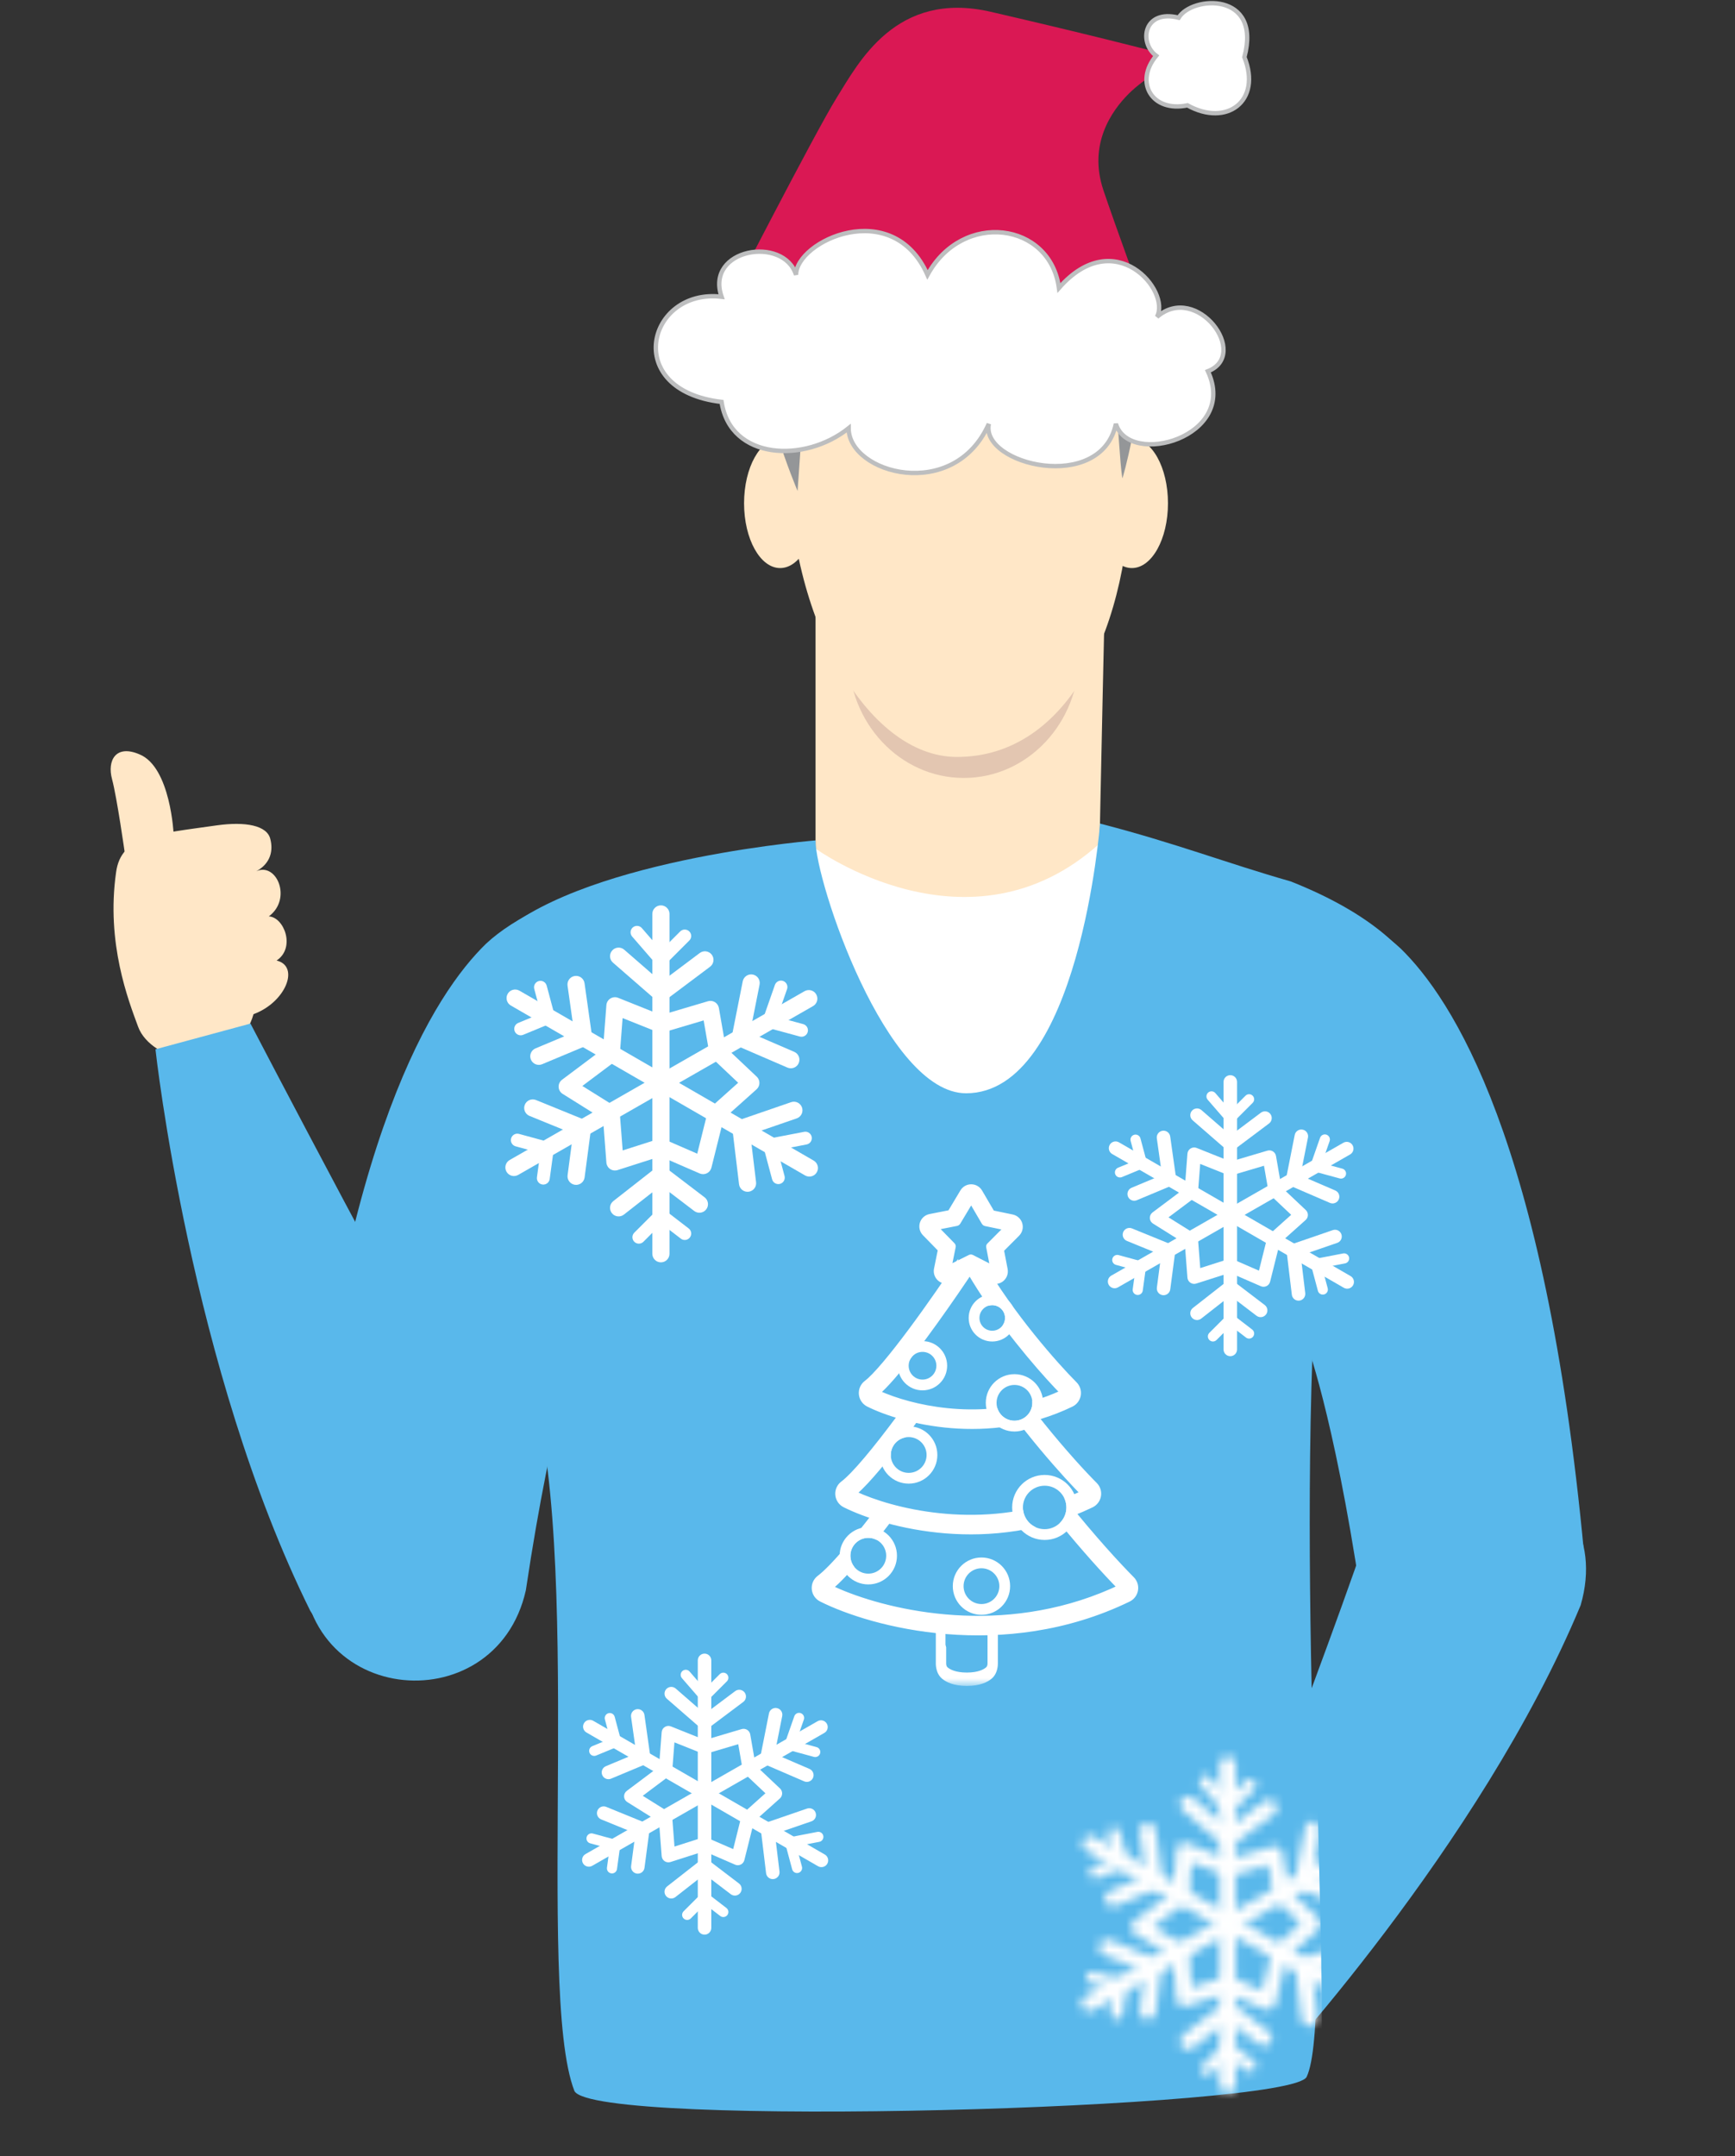 <svg width="198" height="246" viewBox="0 0 198 246" fill="none" xmlns="http://www.w3.org/2000/svg">
<rect x="0" y="0" width="198" height="246" fill="#333333" stroke="none"/>
<g clip-path="url(#clip0_5482_13074)">
<path d="M19.821 95.231C19.821 95.231 19.48 87.521 15.916 86.069C13.188 84.897 12.219 86.796 12.784 88.891C13.348 90.986 14.252 97.394 14.252 97.394L19.821 95.231Z" fill="#FFE7C7"/>
<path d="M15.759 117.142C14.673 114.186 12.086 107.63 13.251 99.5C13.834 95.339 17.808 95.164 24.774 94.168C27.954 93.726 30.526 94.152 30.86 95.78C31.159 96.954 30.964 98.467 29.258 99.406C31.57 98.356 33.37 102.563 30.677 104.558C32.417 104.641 33.766 108.127 31.566 109.595C34.25 110.247 32.608 114.365 28.933 115.714C28.128 118.474 26.267 120.246 20.552 120.527C19.19 120.636 16.508 119.225 15.759 117.142Z" fill="#FFE7C7"/>
<path d="M180.389 183.146C168.902 210.747 144.391 237 144.391 237L135 231.078C135 231.078 149.351 194.472 155.955 175.212C162.368 160.353 184.982 167.264 180.389 183.146Z" fill="#59B8EB"/>
<path d="M159.834 108.215C165.642 113.868 176.355 129.968 180.767 177.159C182.108 195.276 158.748 197.41 155.29 181.992C152.175 161.186 149.016 153.006 149.016 153.006C142.354 129.463 112.56 117.764 129.208 103.26C136.38 97.02 153.383 102.185 159.834 108.215Z" fill="#59B8EB"/>
<path d="M55.465 107.678C49.657 113.331 38.944 129.431 34.532 176.622C33.191 194.739 56.551 196.873 60.009 181.454C63.124 160.649 66.283 152.469 66.283 152.469C72.945 128.926 102.739 117.227 86.091 102.723C78.919 96.483 61.916 101.648 55.465 107.678Z" fill="#59B8EB"/>
<path d="M126.367 59.222C126.218 59.604 125.447 98.017 125.447 98.017C125.447 98.017 126.733 122.912 108.123 122.873C93.73 122.84 93.07 98.427 93.07 98.427V60.297L126.367 59.222Z" fill="#FFE7C7"/>
<path d="M93.065 96.816C93.065 96.816 110.655 109.629 125.492 96.239C127.974 118.834 121.396 128.832 113.676 131.62C105.956 134.408 87.949 125.54 93.065 96.816Z" fill="white"/>
<path d="M93.065 95.889C90.837 96.077 63.448 98.605 55.462 108.215C36.918 129.142 56.359 145.519 60.211 156.692C66.873 176.028 61.02 226.938 65.554 238.582C67.821 242.894 147.234 240.605 149.113 236.975C152.299 230.208 147.638 183.554 150.365 142.908C150.371 142.842 183.828 115.07 147.311 100.572C139.791 98.422 134.42 96.277 125.536 93.966C125.547 94.005 123.142 124.741 110.251 124.741C101.107 124.741 93.065 100.572 93.065 95.889Z" fill="#59B8EB"/>
<mask id="mask0_5482_13074" style="mask-type:alpha" maskUnits="userSpaceOnUse" x="123" y="200" width="35" height="39">
<path fill-rule="evenodd" clip-rule="evenodd" d="M156.366 225.308C156.439 225.684 156.193 226.047 155.817 226.12L152.691 226.722L153.44 229.517C153.539 229.887 153.32 230.267 152.95 230.366C152.58 230.465 152.2 230.246 152.101 229.876L151.159 226.362C151.109 226.176 151.139 225.978 151.241 225.815C151.343 225.652 151.509 225.538 151.698 225.502L155.554 224.758C155.93 224.686 156.294 224.932 156.366 225.308Z" fill="white"/>
<path fill-rule="evenodd" clip-rule="evenodd" d="M128.676 212.25C128.766 212.587 128.593 212.938 128.271 213.071L125.271 214.309C124.917 214.455 124.512 214.287 124.366 213.933C124.219 213.579 124.388 213.173 124.742 213.027L127.179 212.021L126.467 209.366C126.368 208.996 126.588 208.616 126.958 208.516C127.328 208.417 127.708 208.637 127.807 209.007L128.676 212.25Z" fill="white"/>
<path fill-rule="evenodd" clip-rule="evenodd" d="M153.284 208.508C153.646 208.635 153.836 209.03 153.71 209.392L152.658 212.396L155.449 213.155C155.819 213.256 156.037 213.637 155.937 214.006C155.836 214.376 155.455 214.594 155.086 214.493L151.575 213.539C151.389 213.488 151.233 213.363 151.143 213.192C151.054 213.022 151.039 212.822 151.103 212.64L152.401 208.933C152.527 208.572 152.923 208.382 153.284 208.508Z" fill="white"/>
<path fill-rule="evenodd" clip-rule="evenodd" d="M128.065 225.863C128.401 225.955 128.617 226.281 128.57 226.626L128.131 229.842C128.079 230.221 127.729 230.487 127.35 230.435C126.97 230.383 126.705 230.033 126.757 229.654L127.114 227.042L124.461 226.32C124.091 226.22 123.873 225.839 123.974 225.469C124.074 225.1 124.455 224.882 124.825 224.982L128.065 225.863Z" fill="white"/>
<path fill-rule="evenodd" clip-rule="evenodd" d="M137.083 202.742C137.372 202.491 137.81 202.522 138.061 202.812L140.146 205.217L142.192 203.171C142.462 202.9 142.901 202.9 143.172 203.171C143.443 203.442 143.443 203.881 143.172 204.152L140.6 206.724C140.464 206.86 140.277 206.934 140.085 206.927C139.892 206.92 139.712 206.833 139.586 206.688L137.013 203.72C136.762 203.43 136.794 202.992 137.083 202.742Z" fill="white"/>
<path fill-rule="evenodd" clip-rule="evenodd" d="M139.624 233.248C139.871 233.001 140.261 232.976 140.537 233.188L143.11 235.167C143.413 235.4 143.47 235.836 143.237 236.139C143.003 236.443 142.568 236.5 142.264 236.266L140.175 234.659L138.231 236.603C137.96 236.873 137.521 236.873 137.25 236.603C136.979 236.332 136.979 235.893 137.25 235.622L139.624 233.248Z" fill="white"/>
<path fill-rule="evenodd" clip-rule="evenodd" d="M156.913 229.118C156.657 229.56 156.092 229.712 155.65 229.456L123.948 211.153C123.505 210.898 123.354 210.332 123.609 209.89C123.864 209.448 124.43 209.297 124.872 209.552L156.574 227.855C157.017 228.11 157.168 228.676 156.913 229.118Z" fill="white"/>
<path fill-rule="evenodd" clip-rule="evenodd" d="M155.322 222.137C155.488 222.62 155.232 223.146 154.749 223.312L149.752 225.032L150.373 230.184C150.434 230.691 150.073 231.151 149.566 231.212C149.059 231.273 148.599 230.912 148.537 230.405L147.827 224.511C147.775 224.079 148.032 223.668 148.444 223.526L154.147 221.564C154.63 221.398 155.156 221.654 155.322 222.137Z" fill="white"/>
<path fill-rule="evenodd" clip-rule="evenodd" d="M132.697 214.477C132.756 214.893 132.527 215.297 132.139 215.459L127.319 217.475C126.848 217.672 126.307 217.45 126.11 216.979C125.913 216.508 126.135 215.966 126.606 215.769L130.767 214.029L130.058 209.014C129.986 208.508 130.338 208.04 130.843 207.969C131.349 207.897 131.817 208.249 131.888 208.755L132.697 214.477Z" fill="white"/>
<path fill-rule="evenodd" clip-rule="evenodd" d="M156.85 209.952C157.104 210.395 156.95 210.96 156.507 211.214L124.736 229.399C124.293 229.653 123.729 229.499 123.475 229.056C123.221 228.613 123.375 228.048 123.818 227.794L155.588 209.609C156.031 209.356 156.596 209.509 156.85 209.952Z" fill="white"/>
<path fill-rule="evenodd" clip-rule="evenodd" d="M150.017 207.815C150.517 207.915 150.843 208.401 150.743 208.902L149.715 214.085L154.479 216.141C154.948 216.344 155.164 216.888 154.962 217.356C154.76 217.825 154.216 218.041 153.747 217.839L148.297 215.487C147.896 215.314 147.671 214.885 147.756 214.458L148.93 208.542C149.029 208.041 149.516 207.716 150.017 207.815Z" fill="white"/>
<path fill-rule="evenodd" clip-rule="evenodd" d="M132.009 223.513C132.398 223.672 132.632 224.074 132.577 224.491L131.893 229.67C131.826 230.176 131.362 230.532 130.856 230.465C130.349 230.398 129.993 229.934 130.06 229.428L130.65 224.956L125.959 223.045C125.486 222.853 125.259 222.313 125.452 221.84C125.644 221.368 126.184 221.14 126.657 221.333L132.009 223.513Z" fill="white"/>
<path fill-rule="evenodd" clip-rule="evenodd" d="M140.112 200.362C140.623 200.362 141.036 200.776 141.036 201.287V237.893C141.036 238.404 140.623 238.818 140.112 238.818C139.601 238.818 139.188 238.404 139.188 237.893V201.287C139.188 200.776 139.601 200.362 140.112 200.362Z" fill="white"/>
<path fill-rule="evenodd" clip-rule="evenodd" d="M134.86 205.231C135.195 204.846 135.779 204.805 136.164 205.14L140.151 208.607L144.303 205.494C144.711 205.187 145.291 205.27 145.597 205.679C145.903 206.087 145.821 206.667 145.412 206.973L140.663 210.535C140.314 210.796 139.831 210.779 139.502 210.493L134.951 206.535C134.565 206.2 134.525 205.616 134.86 205.231Z" fill="white"/>
<path fill-rule="evenodd" clip-rule="evenodd" d="M139.539 228.657C139.87 228.398 140.334 228.395 140.669 228.65L144.824 231.816C145.23 232.125 145.309 232.705 144.999 233.111C144.69 233.517 144.11 233.596 143.704 233.286L140.116 230.553L136.127 233.675C135.725 233.989 135.144 233.918 134.829 233.516C134.515 233.114 134.585 232.533 134.988 232.219L139.539 228.657Z" fill="white"/>
<path fill-rule="evenodd" clip-rule="evenodd" d="M134.674 210.395C134.924 210.24 135.233 210.212 135.506 210.321L140.155 212.181L145.19 210.689C145.443 210.614 145.716 210.651 145.94 210.79C146.164 210.929 146.318 211.157 146.363 211.417L147.102 215.666L150.44 218.818C150.628 218.996 150.733 219.244 150.73 219.503C150.727 219.762 150.615 220.007 150.422 220.18L146.874 223.354L145.558 228.619C145.492 228.883 145.313 229.104 145.07 229.224C144.826 229.344 144.542 229.351 144.292 229.243L140.06 227.403L135.445 228.88C135.175 228.966 134.882 228.924 134.647 228.766C134.412 228.608 134.263 228.352 134.241 228.07L133.881 223.391L129.528 220.67C129.27 220.509 129.108 220.23 129.095 219.926C129.082 219.621 129.22 219.33 129.464 219.147L133.878 215.836L134.241 211.109C134.264 210.816 134.425 210.55 134.674 210.395ZM135.988 212.506L135.689 216.395C135.669 216.661 135.535 216.904 135.322 217.064L131.652 219.817L135.257 222.07C135.506 222.226 135.666 222.491 135.689 222.784L135.995 226.762L139.828 225.536C140.042 225.467 140.273 225.479 140.478 225.568L144.029 227.112L145.149 222.63C145.194 222.451 145.292 222.289 145.43 222.165L148.44 219.472L145.609 216.799C145.464 216.662 145.367 216.482 145.333 216.285L144.72 212.757L140.372 214.045C140.173 214.104 139.96 214.094 139.766 214.017L135.988 212.506Z" fill="white"/>
</mask>
<g mask="url(#mask0_5482_13074)">
<path d="M100.072 117.394C98.094 117.561 73.787 119.804 66.699 128.333C50.241 146.906 67.496 161.44 70.914 171.356C76.826 188.517 71.632 233.699 75.656 244.033C77.667 247.86 148.146 245.829 149.813 242.607C152.641 236.601 148.505 195.197 150.925 159.124C150.93 159.065 180.623 134.418 148.215 121.55C141.54 119.642 136.774 117.739 128.89 115.688C128.899 115.722 126.765 143 115.324 143C107.208 143 100.072 121.55 100.072 117.394Z" fill="white"/>
</g>
<path d="M109.993 88.763C117.259 88.763 123.15 82.51 123.15 74.797C123.15 67.083 117.259 60.831 109.993 60.831C102.727 60.831 96.836 67.083 96.836 74.797C96.836 82.51 102.727 88.763 109.993 88.763Z" fill="#E3C6B1"/>
<path d="M89.984 52.566C89.984 70.417 98.857 86.367 109.21 86.367C121.885 86.367 129.067 71.686 129.067 53.835C129.067 34.82 127.981 29.416 108.999 30.597C98.553 31.24 89.984 34.803 89.984 52.566Z" fill="#FFE7C7"/>
<path d="M89.032 64.815C91.306 64.815 93.15 61.505 93.15 57.422C93.15 53.338 91.306 50.028 89.032 50.028C86.758 50.028 84.914 53.338 84.914 57.422C84.914 61.505 86.758 64.815 89.032 64.815Z" fill="#FFE7C7"/>
<path d="M129.172 64.815C131.447 64.815 133.29 61.505 133.29 57.422C133.29 53.338 131.447 50.028 129.172 50.028C126.898 50.028 125.055 53.338 125.055 57.422C125.055 61.505 126.898 64.815 129.172 64.815Z" fill="#FFE7C7"/>
<path d="M128.08 54.561C128.113 54.771 130.291 46.652 130.13 41.498C131.205 40.423 130.513 37.596 129.593 37.203C132.813 33.445 128.518 29.144 126.373 30.22C130.13 22.699 120.703 18.664 117.245 21.624C116.707 17.866 112.972 18.42 112.279 19.978C110.55 15.461 99.477 15.583 98.862 23.835C94.694 19.473 88.769 26.601 91.468 30.214C85.411 31.938 86.032 37.69 87.711 40.417C85.843 43.803 91.02 56.024 91.02 56.024C91.02 56.024 91.524 49.19 91.807 43.637C92.566 43.238 94.506 38.422 93.619 37.735C95.198 38.389 97.781 36.804 98.452 33.44C107.74 29.859 120.864 33.761 122.083 34.515C122.083 35.59 123.158 37.203 124.771 36.665C127.747 41.326 127.448 50.276 128.08 54.561Z" fill="#949698"/>
<path d="M112.729 47.377C112.657 47.41 112.58 47.343 112.607 47.266C112.979 46.29 114.397 44.666 116.575 44.666C119.613 44.666 120.854 46.429 120.921 49.377C120.921 49.46 120.815 49.499 120.76 49.433C119.596 48.025 118.681 47.443 117.196 47.149C116.47 47.011 114.536 46.568 112.729 47.377Z" fill="#09090A"/>
<path d="M105.622 47.822C105.688 47.861 105.771 47.805 105.755 47.728C105.489 46.719 104.258 44.951 102.097 44.713C100.49 44.535 97.669 45.838 97.259 48.919C97.248 49.002 97.353 49.052 97.408 48.991C98.722 47.722 99.692 47.245 101.205 47.112C101.942 47.046 103.909 46.819 105.622 47.822Z" fill="#09090A"/>
<mask id="mask1_5482_13074" style="mask-type:luminance" maskUnits="userSpaceOnUse" x="80" y="133" width="60" height="60">
<path d="M139.844 133.362H80.844V192.362H139.844V133.362Z" fill="white"/>
</mask>
<g mask="url(#mask1_5482_13074)">
<path d="M107.883 181.177C107.883 180.837 108.158 180.562 108.497 180.562H112.185C112.524 180.562 112.799 180.837 112.799 181.177V187.719C112.799 187.86 112.749 187.997 112.631 188.075C112.357 188.256 111.7 188.552 110.341 188.552C108.982 188.552 108.326 188.256 108.051 188.075C107.933 187.997 107.883 187.86 107.883 187.719V181.177Z" fill="#59B8EB"/>
<path fill-rule="evenodd" clip-rule="evenodd" d="M108.567 179.382H112.107C113.084 179.382 113.877 180.408 113.877 181.673V189.801C113.877 190.299 113.736 191.048 113.185 191.517C112.683 191.946 111.812 192.362 110.337 192.362C108.862 192.362 107.99 191.946 107.489 191.517C106.938 191.048 106.797 190.299 106.797 189.801V181.673C106.797 180.408 107.589 179.382 108.567 179.382ZM108.567 180.909C108.241 180.909 107.977 181.251 107.977 181.673V189.801C107.977 189.976 108.025 190.146 108.138 190.243C108.402 190.468 109.032 190.835 110.337 190.835C111.642 190.835 112.272 190.468 112.535 190.243C112.649 190.146 112.697 189.976 112.697 189.801V181.673C112.697 181.251 112.433 180.909 112.107 180.909H108.567Z" fill="white"/>
<path fill-rule="evenodd" clip-rule="evenodd" d="M108.513 183.328C108.852 183.328 109.128 183.603 109.128 183.942V187.591C109.128 187.931 108.852 188.206 108.513 188.206C108.174 188.206 107.898 187.931 107.898 187.591V183.942C107.898 183.603 108.174 183.328 108.513 183.328Z" fill="#59B8EB"/>
<path d="M94.359 181.179C98.155 178.318 107.208 165.287 111.26 159.128C116.716 168.664 124.801 177.802 128.161 181.179C114.403 187.853 99.894 183.96 94.359 181.179Z" fill="#59B8EB"/>
<path d="M112.547 158.394C112.292 157.948 111.823 157.666 111.309 157.65C110.795 157.634 110.31 157.886 110.027 158.315C108.012 161.378 104.751 166.152 101.527 170.511C99.914 172.69 98.32 174.753 96.902 176.441C95.459 178.158 94.274 179.393 93.472 179.998C93.063 180.305 92.843 180.803 92.889 181.312C92.935 181.821 93.241 182.271 93.698 182.501C99.489 185.41 114.503 189.451 128.81 182.51C129.24 182.301 129.542 181.897 129.622 181.426C129.702 180.955 129.55 180.474 129.213 180.135C125.907 176.813 117.916 167.779 112.547 158.394ZM95.702 181.524C95.392 181.391 95.1 181.259 94.827 181.128C95.054 180.94 95.293 180.724 95.545 180.483C97.532 178.579 100.336 175.042 103.13 171.25C105.929 167.454 108.729 163.387 110.713 160.412C110.899 160.133 111.078 159.863 111.249 159.605C111.41 159.884 111.574 160.162 111.74 160.44C116.721 168.793 123.493 176.662 127.079 180.421C127.313 180.667 127.534 180.895 127.74 181.105C127.453 181.241 127.165 181.372 126.878 181.499C114.497 186.954 101.721 184.109 95.702 181.524Z" fill="white" stroke="white" stroke-width="0.5" stroke-linecap="round" stroke-linejoin="round"/>
<path d="M97.047 170.426C100.066 168.163 107.267 157.854 110.491 152.983C114.831 160.526 121.262 167.754 123.935 170.426C112.991 175.706 101.45 172.626 97.047 170.426Z" fill="#59B8EB"/>
<path d="M111.776 152.245C111.52 151.8 111.052 151.52 110.54 151.504C110.027 151.488 109.543 151.739 109.26 152.166C107.659 154.585 105.069 158.357 102.508 161.799C101.227 163.521 99.963 165.147 98.841 166.475C97.693 167.833 96.771 168.786 96.162 169.242C95.752 169.549 95.53 170.047 95.576 170.558C95.622 171.069 95.93 171.519 96.388 171.748C101.047 174.076 113.09 177.301 124.58 171.758C125.012 171.549 125.316 171.145 125.396 170.672C125.476 170.2 125.322 169.718 124.983 169.379C122.365 166.762 116.029 159.637 111.776 152.245ZM98.394 170.759C98.079 170.629 97.786 170.5 97.515 170.373C97.737 170.186 97.975 169.966 98.225 169.72C101.366 166.621 106.828 158.891 109.941 154.26C110.129 153.981 110.309 153.712 110.479 153.456C110.642 153.734 110.807 154.011 110.974 154.288C114.839 160.669 119.989 166.658 122.85 169.667C123.087 169.915 123.308 170.144 123.512 170.351C123.223 170.485 122.935 170.614 122.646 170.737C113.067 174.826 103.234 172.752 98.394 170.759Z" fill="white" stroke="white" stroke-width="0.5" stroke-linecap="round" stroke-linejoin="round"/>
<path d="M99.742 158.936C102.201 157.093 108.065 148.693 110.689 144.724C114.223 150.87 119.46 156.76 121.637 158.936C112.725 163.238 103.327 160.729 99.742 158.936Z" fill="#59B8EB"/>
<path d="M111.967 143.987C111.711 143.542 111.243 143.262 110.73 143.246C110.218 143.23 109.733 143.481 109.45 143.908C108.149 145.876 106.043 148.945 103.961 151.745C102.92 153.145 101.895 154.465 100.985 155.542C100.052 156.647 99.318 157.402 98.849 157.753C98.439 158.061 98.218 158.559 98.264 159.069C98.31 159.58 98.617 160.03 99.075 160.26C102.916 162.18 112.817 164.835 122.275 160.269C122.706 160.06 123.01 159.656 123.09 159.184C123.17 158.711 123.016 158.229 122.677 157.891C120.556 155.769 115.414 149.982 111.967 143.987ZM101.082 159.26C100.763 159.133 100.469 159.006 100.201 158.882C100.419 158.695 100.653 158.472 100.901 158.22C103.436 155.637 107.634 149.708 110.132 146.001C110.321 145.72 110.501 145.451 110.67 145.198C110.833 145.475 110.999 145.752 111.167 146.028C114.227 151.029 118.22 155.705 120.547 158.175C120.784 158.427 121.005 158.657 121.206 158.862C120.917 158.995 120.628 159.122 120.339 159.242C112.776 162.378 105.055 160.835 101.082 159.26Z" fill="white" stroke="white" stroke-width="0.5" stroke-linecap="round" stroke-linejoin="round"/>
<path d="M117.81 160.061C117.81 161.189 116.896 162.103 115.768 162.103C114.641 162.103 113.727 161.189 113.727 160.061C113.727 158.933 114.641 158.019 115.768 158.019C116.896 158.019 117.81 158.933 117.81 160.061Z" fill="#59B8EB"/>
<path fill-rule="evenodd" clip-rule="evenodd" d="M119.042 160.061C119.042 161.868 117.577 163.332 115.771 163.332C113.964 163.332 112.5 161.868 112.5 160.061C112.5 158.255 113.964 156.79 115.771 156.79C117.577 156.79 119.042 158.255 119.042 160.061ZM115.771 162.103C116.899 162.103 117.813 161.189 117.813 160.061C117.813 158.933 116.899 158.019 115.771 158.019C114.643 158.019 113.729 158.933 113.729 160.061C113.729 161.189 114.643 162.103 115.771 162.103Z" fill="white"/>
<path d="M106.857 155.828C106.857 156.702 106.149 157.409 105.276 157.409C104.403 157.409 103.695 156.702 103.695 155.828C103.695 154.955 104.403 154.248 105.276 154.248C106.149 154.248 106.857 154.955 106.857 155.828Z" fill="#59B8EB"/>
<path fill-rule="evenodd" clip-rule="evenodd" d="M108.089 155.828C108.089 157.38 106.831 158.638 105.279 158.638C103.727 158.638 102.469 157.38 102.469 155.828C102.469 154.276 103.727 153.018 105.279 153.018C106.831 153.018 108.089 154.276 108.089 155.828ZM105.279 157.409C106.152 157.409 106.86 156.701 106.86 155.828C106.86 154.955 106.152 154.247 105.279 154.247C104.406 154.247 103.698 154.955 103.698 155.828C103.698 156.701 104.406 157.409 105.279 157.409Z" fill="white"/>
<path d="M105.74 166.01C105.74 167.138 104.826 168.052 103.698 168.052C102.57 168.052 101.656 167.138 101.656 166.01C101.656 164.882 102.57 163.968 103.698 163.968C104.826 163.968 105.74 164.882 105.74 166.01Z" fill="#59B8EB"/>
<path fill-rule="evenodd" clip-rule="evenodd" d="M106.972 166.01C106.972 167.817 105.507 169.281 103.701 169.281C101.894 169.281 100.43 167.817 100.43 166.01C100.43 164.204 101.894 162.739 103.701 162.739C105.507 162.739 106.972 164.204 106.972 166.01ZM103.701 168.052C104.828 168.052 105.742 167.138 105.742 166.01C105.742 164.883 104.828 163.968 103.701 163.968C102.573 163.968 101.659 164.883 101.659 166.01C101.659 167.138 102.573 168.052 103.701 168.052Z" fill="white"/>
<path d="M121.701 171.996C121.701 173.366 120.591 174.476 119.222 174.476C117.852 174.476 116.742 173.366 116.742 171.996C116.742 170.627 117.852 169.517 119.222 169.517C120.591 169.517 121.701 170.627 121.701 171.996Z" fill="#59B8EB"/>
<path fill-rule="evenodd" clip-rule="evenodd" d="M122.925 171.997C122.925 174.045 121.264 175.705 119.216 175.705C117.168 175.705 115.508 174.045 115.508 171.997C115.508 169.948 117.168 168.288 119.216 168.288C121.264 168.288 122.925 169.948 122.925 171.997ZM119.216 174.476C120.586 174.476 121.696 173.366 121.696 171.997C121.696 170.627 120.586 169.517 119.216 169.517C117.847 169.517 116.737 170.627 116.737 171.997C116.737 173.366 117.847 174.476 119.216 174.476Z" fill="white"/>
<path d="M114.052 180.977C114.052 182.105 113.138 183.019 112.011 183.019C110.883 183.019 109.969 182.105 109.969 180.977C109.969 179.85 110.883 178.936 112.011 178.936C113.138 178.936 114.052 179.85 114.052 180.977Z" fill="#59B8EB"/>
<path fill-rule="evenodd" clip-rule="evenodd" d="M115.276 180.978C115.276 182.784 113.812 184.248 112.005 184.248C110.199 184.248 108.734 182.784 108.734 180.978C108.734 179.171 110.199 177.707 112.005 177.707C113.812 177.707 115.276 179.171 115.276 180.978ZM112.005 183.019C113.133 183.019 114.047 182.105 114.047 180.978C114.047 179.85 113.133 178.936 112.005 178.936C110.878 178.936 109.964 179.85 109.964 180.978C109.964 182.105 110.878 183.019 112.005 183.019Z" fill="white"/>
<path d="M101.13 177.509C101.13 178.636 100.216 179.55 99.089 179.55C97.961 179.55 97.047 178.636 97.047 177.509C97.047 176.381 97.961 175.467 99.089 175.467C100.216 175.467 101.13 176.381 101.13 177.509Z" fill="#59B8EB"/>
<path fill-rule="evenodd" clip-rule="evenodd" d="M102.362 177.508C102.362 179.315 100.898 180.779 99.091 180.779C97.285 180.779 95.82 179.315 95.82 177.508C95.82 175.702 97.285 174.237 99.091 174.237C100.898 174.237 102.362 175.702 102.362 177.508ZM99.091 179.55C100.219 179.55 101.133 178.636 101.133 177.508C101.133 176.381 100.219 175.466 99.091 175.466C97.964 175.466 97.049 176.381 97.049 177.508C97.049 178.636 97.964 179.55 99.091 179.55Z" fill="white"/>
<path d="M114.698 150.375C114.698 151.181 114.045 151.834 113.24 151.834C112.434 151.834 111.781 151.181 111.781 150.375C111.781 149.57 112.434 148.917 113.24 148.917C114.045 148.917 114.698 149.57 114.698 150.375Z" fill="#59B8EB"/>
<path fill-rule="evenodd" clip-rule="evenodd" d="M115.922 150.376C115.922 151.86 114.719 153.063 113.234 153.063C111.75 153.063 110.547 151.86 110.547 150.376C110.547 148.891 111.75 147.688 113.234 147.688C114.719 147.688 115.922 148.891 115.922 150.376ZM113.234 151.834C114.04 151.834 114.693 151.181 114.693 150.376C114.693 149.57 114.04 148.917 113.234 148.917C112.429 148.917 111.776 149.57 111.776 150.376C111.776 151.181 112.429 151.834 113.234 151.834Z" fill="white"/>
<path d="M107.887 142.198L109.721 141.836L110.276 140.91L110.831 139.985L111.92 141.848L113.751 142.229L112.277 143.707L112.634 145.566L110.806 144.628L108.968 145.546L109.345 143.691L107.887 142.198Z" fill="#59B8EB"/>
<path d="M109.194 139.626C109.263 139.612 109.323 139.57 109.36 139.509L110.833 137.051L112.279 139.525C112.315 139.586 112.375 139.629 112.444 139.643L114.781 140.13L112.862 142.054C112.803 142.112 112.777 142.196 112.793 142.277L113.24 144.606L110.912 143.411C110.841 143.374 110.757 143.374 110.686 143.409L108.345 144.579L108.817 142.256C108.833 142.175 108.809 142.091 108.751 142.032L106.852 140.087L109.194 139.626ZM105.502 140.76L107.284 142.586L106.836 144.797C106.746 145.241 106.917 145.698 107.277 145.974C107.637 146.25 108.123 146.296 108.529 146.093L110.791 144.963L113.04 146.118C113.444 146.325 113.93 146.284 114.293 146.012C114.656 145.74 114.832 145.284 114.747 144.839L114.322 142.624L116.124 140.817C116.431 140.509 116.545 140.056 116.42 139.639C116.296 139.222 115.952 138.907 115.526 138.818L113.253 138.345L111.859 135.962C111.648 135.6 111.261 135.377 110.842 135.375C110.423 135.372 110.033 135.591 109.818 135.951L108.399 138.319L106.121 138.768C105.694 138.852 105.347 139.164 105.218 139.579C105.089 139.995 105.198 140.449 105.502 140.76Z" fill="white"/>
<path d="M107.277 145.974C106.917 145.698 106.746 145.241 106.836 144.797L107.284 142.586L105.502 140.76C105.198 140.449 105.089 139.995 105.218 139.579C105.347 139.164 105.694 138.852 106.121 138.768L108.399 138.319L109.818 135.951C110.033 135.591 110.423 135.372 110.842 135.375C111.261 135.377 111.648 135.6 111.859 135.962L113.253 138.345L115.526 138.818C115.952 138.907 116.296 139.222 116.42 139.639C116.545 140.056 116.431 140.509 116.124 140.817L114.322 142.624L114.747 144.839C114.832 145.284 114.656 145.74 114.293 146.012C113.93 146.284 113.444 146.325 113.04 146.118L110.791 144.963L108.529 146.093C108.123 146.296 107.637 146.25 107.277 145.974ZM107.277 145.974L107.429 145.776M109.194 139.626C109.263 139.612 109.323 139.57 109.36 139.509L110.833 137.051L112.279 139.525C112.315 139.586 112.375 139.629 112.444 139.643L114.781 140.13L112.862 142.054C112.803 142.112 112.777 142.196 112.793 142.277L113.24 144.606L110.912 143.411C110.841 143.374 110.757 143.374 110.686 143.409L108.345 144.579L108.817 142.256C108.833 142.175 108.809 142.091 108.751 142.032L106.852 140.087L109.194 139.626Z" stroke="white" stroke-width="0.5" stroke-linecap="round" stroke-linejoin="round"/>
</g>
<path d="M82.938 35.831L132.438 41.331C130.604 36.331 126.638 25.431 125.438 21.831C123.615 16.362 126.438 12.362 128.438 10.362C130.438 8.362 133.438 6.831 133.438 6.831C130.938 6.164 123.338 4.231 112.938 1.831C102.538 -0.569 98.438 7.362 95.938 11.362C93.438 15.362 82.938 35.831 82.938 35.831Z" fill="#DA1854" stroke="#DA1854"/>
<path d="M134.511 2.019C130.512 1.019 129.941 4.862 131.941 6.362C129.441 9.362 131.441 12.862 135.512 12.019C140.012 14.519 144.012 11.519 142.012 6.519C144.012 -0.981 136.012 -0.481 134.511 2.019Z" fill="white" stroke="#BDBEBF" stroke-width="0.5"/>
<path d="M82.347 45.859C70.862 44.517 73.941 32.859 82.347 33.859C80.442 28.362 89.442 26.862 90.847 31.359C90.847 27.517 101.847 22.359 105.847 31.359C109.862 24.017 119.847 25.359 120.847 32.859C127.236 25.557 133.637 33.199 132.034 36.156C136.595 32.219 142.693 40.46 137.847 42.359C141.347 49.859 128.847 53.359 127.347 48.359C125.663 56.359 111.862 53.017 112.847 48.359C108.847 57.359 96.847 54.017 96.847 48.859C91.847 52.859 83.362 52.517 82.347 45.859Z" fill="white" stroke="#BDBEBF" stroke-width="0.5"/>
<path d="M35.412 183.802C21.713 156.165 17.741 119.722 17.741 119.722L28.585 116.788C28.585 116.788 47.343 152.78 57.844 171.009C65.066 186.06 44.639 198.197 35.412 183.802Z" fill="#59B8EB"/>
<path fill-rule="evenodd" clip-rule="evenodd" d="M92.632 129.721C92.709 130.119 92.448 130.504 92.05 130.581L88.74 131.219L89.533 134.179C89.638 134.571 89.405 134.973 89.013 135.078C88.622 135.183 88.219 134.951 88.114 134.559L87.117 130.837C87.064 130.64 87.095 130.43 87.204 130.258C87.312 130.085 87.487 129.965 87.687 129.926L91.772 129.139C92.17 129.062 92.555 129.322 92.632 129.721Z" fill="white"/>
<path fill-rule="evenodd" clip-rule="evenodd" d="M63.308 115.892C63.403 116.248 63.22 116.62 62.879 116.76L59.702 118.072C59.327 118.227 58.897 118.048 58.742 117.673C58.588 117.299 58.766 116.869 59.141 116.714L61.722 115.649L60.969 112.836C60.864 112.444 61.096 112.042 61.488 111.937C61.88 111.832 62.282 112.064 62.387 112.456L63.308 115.892Z" fill="white"/>
<path fill-rule="evenodd" clip-rule="evenodd" d="M89.369 111.927C89.751 112.061 89.953 112.48 89.819 112.863L88.705 116.045L91.662 116.849C92.053 116.956 92.284 117.359 92.178 117.75C92.071 118.142 91.668 118.373 91.276 118.266L87.558 117.255C87.362 117.202 87.196 117.069 87.101 116.889C87.006 116.708 86.991 116.496 87.058 116.304L88.433 112.378C88.567 111.995 88.986 111.793 89.369 111.927Z" fill="white"/>
<path fill-rule="evenodd" clip-rule="evenodd" d="M62.662 130.31C63.018 130.407 63.247 130.752 63.197 131.118L62.731 134.524C62.676 134.925 62.306 135.207 61.904 135.152C61.502 135.097 61.221 134.727 61.276 134.325L61.654 131.558L58.844 130.794C58.453 130.687 58.222 130.284 58.328 129.892C58.435 129.501 58.838 129.27 59.23 129.376L62.662 130.31Z" fill="white"/>
<path fill-rule="evenodd" clip-rule="evenodd" d="M72.214 105.82C72.521 105.554 72.985 105.588 73.25 105.894L75.458 108.442L77.625 106.275C77.912 105.988 78.377 105.988 78.664 106.275C78.951 106.562 78.951 107.027 78.664 107.313L75.939 110.038C75.795 110.182 75.597 110.26 75.394 110.253C75.19 110.245 74.998 110.154 74.865 110L72.14 106.856C71.875 106.549 71.908 106.086 72.214 105.82Z" fill="white"/>
<path fill-rule="evenodd" clip-rule="evenodd" d="M74.902 138.131C75.163 137.87 75.577 137.843 75.869 138.068L78.594 140.164C78.915 140.411 78.975 140.872 78.728 141.194C78.481 141.515 78.019 141.576 77.698 141.328L75.485 139.626L73.425 141.685C73.139 141.971 72.674 141.971 72.387 141.685C72.1 141.398 72.1 140.933 72.387 140.646L74.902 138.131Z" fill="white"/>
<path fill-rule="evenodd" clip-rule="evenodd" d="M93.214 133.757C92.943 134.225 92.344 134.385 91.876 134.115L58.298 114.729C57.83 114.458 57.669 113.86 57.94 113.391C58.21 112.923 58.809 112.762 59.277 113.033L92.855 132.419C93.323 132.689 93.484 133.288 93.214 133.757Z" fill="white"/>
<path fill-rule="evenodd" clip-rule="evenodd" d="M91.526 126.363C91.702 126.875 91.43 127.432 90.919 127.608L85.626 129.429L86.284 134.886C86.349 135.423 85.966 135.911 85.429 135.975C84.892 136.04 84.404 135.657 84.34 135.12L83.588 128.878C83.532 128.42 83.805 127.985 84.241 127.835L90.281 125.756C90.793 125.58 91.35 125.852 91.526 126.363Z" fill="white"/>
<path fill-rule="evenodd" clip-rule="evenodd" d="M67.565 118.249C67.628 118.69 67.385 119.118 66.974 119.29L61.869 121.425C61.37 121.633 60.797 121.398 60.588 120.899C60.379 120.4 60.614 119.827 61.113 119.618L65.52 117.775L64.769 112.463C64.694 111.927 65.067 111.432 65.602 111.356C66.137 111.28 66.633 111.653 66.709 112.189L67.565 118.249Z" fill="white"/>
<path fill-rule="evenodd" clip-rule="evenodd" d="M93.15 113.457C93.419 113.926 93.256 114.524 92.787 114.793L59.137 134.054C58.668 134.323 58.07 134.16 57.801 133.691C57.532 133.221 57.695 132.623 58.164 132.354L91.814 113.093C92.284 112.825 92.882 112.987 93.15 113.457Z" fill="white"/>
<path fill-rule="evenodd" clip-rule="evenodd" d="M85.913 111.194C86.444 111.299 86.788 111.815 86.683 112.345L85.594 117.835L90.64 120.013C91.137 120.227 91.365 120.803 91.151 121.3C90.937 121.796 90.361 122.025 89.864 121.811L84.091 119.319C83.668 119.137 83.429 118.683 83.519 118.23L84.762 111.964C84.867 111.434 85.383 111.089 85.913 111.194Z" fill="white"/>
<path fill-rule="evenodd" clip-rule="evenodd" d="M66.838 127.82C67.251 127.989 67.498 128.414 67.439 128.855L66.716 134.341C66.645 134.877 66.153 135.254 65.617 135.184C65.081 135.113 64.703 134.621 64.774 134.085L65.399 129.349L60.431 127.325C59.93 127.121 59.689 126.549 59.893 126.048C60.097 125.548 60.669 125.307 61.169 125.511L66.838 127.82Z" fill="white"/>
<path fill-rule="evenodd" clip-rule="evenodd" d="M75.424 103.3C75.965 103.3 76.404 103.738 76.404 104.279V143.051C76.404 143.592 75.965 144.031 75.424 144.031C74.884 144.031 74.445 143.592 74.445 143.051V104.279C74.445 103.738 74.884 103.3 75.424 103.3Z" fill="white"/>
<path fill-rule="evenodd" clip-rule="evenodd" d="M69.858 108.457C70.212 108.049 70.831 108.006 71.239 108.36L75.462 112.033L79.859 108.735C80.292 108.411 80.906 108.498 81.23 108.931C81.555 109.364 81.467 109.977 81.034 110.302L76.004 114.074C75.635 114.351 75.123 114.333 74.774 114.03L69.954 109.838C69.546 109.483 69.503 108.865 69.858 108.457Z" fill="white"/>
<path fill-rule="evenodd" clip-rule="evenodd" d="M74.813 133.268C75.164 132.994 75.656 132.99 76.01 133.26L80.411 136.614C80.841 136.941 80.925 137.556 80.597 137.986C80.269 138.416 79.655 138.499 79.225 138.171L75.425 135.276L71.2 138.583C70.774 138.916 70.159 138.841 69.825 138.415C69.492 137.989 69.567 137.374 69.993 137.041L74.813 133.268Z" fill="white"/>
<path fill-rule="evenodd" clip-rule="evenodd" d="M69.661 113.927C69.925 113.762 70.253 113.733 70.542 113.849L75.466 115.818L80.798 114.238C81.066 114.159 81.355 114.198 81.593 114.345C81.83 114.492 81.993 114.734 82.041 115.009L82.824 119.509L86.36 122.849C86.559 123.037 86.67 123.3 86.666 123.574C86.663 123.848 86.544 124.107 86.34 124.29L82.582 127.652L81.188 133.229C81.118 133.508 80.929 133.743 80.671 133.87C80.413 133.997 80.112 134.004 79.848 133.889L75.365 131.941L70.477 133.505C70.192 133.596 69.88 133.552 69.632 133.385C69.383 133.218 69.225 132.946 69.202 132.647L68.821 127.691L64.21 124.81C63.936 124.639 63.765 124.344 63.751 124.021C63.737 123.699 63.883 123.39 64.142 123.196L68.817 119.69L69.202 114.683C69.226 114.372 69.396 114.091 69.661 113.927ZM71.052 116.162L70.735 120.282C70.714 120.563 70.572 120.821 70.347 120.99L66.459 123.906L70.278 126.293C70.542 126.458 70.712 126.738 70.735 127.048L71.06 131.262L75.119 129.963C75.346 129.891 75.59 129.903 75.808 129.998L79.569 131.633L80.755 126.886C80.803 126.696 80.906 126.524 81.052 126.394L84.241 123.541L81.243 120.709C81.089 120.564 80.986 120.373 80.95 120.165L80.3 116.428L75.696 117.793C75.485 117.855 75.259 117.845 75.054 117.763L71.052 116.162Z" fill="white"/>
<path fill-rule="evenodd" clip-rule="evenodd" d="M93.958 209.474C94.018 209.788 93.813 210.091 93.499 210.151L90.893 210.654L91.518 212.984C91.6 213.292 91.417 213.609 91.109 213.692C90.801 213.775 90.484 213.592 90.401 213.283L89.616 210.353C89.574 210.198 89.599 210.033 89.684 209.897C89.769 209.761 89.907 209.666 90.065 209.636L93.28 209.016C93.594 208.956 93.897 209.161 93.958 209.474Z" fill="white"/>
<path fill-rule="evenodd" clip-rule="evenodd" d="M70.873 198.587C70.948 198.868 70.803 199.16 70.535 199.271L68.033 200.304C67.738 200.426 67.4 200.285 67.278 199.99C67.157 199.695 67.297 199.357 67.592 199.235L69.624 198.396L69.031 196.182C68.948 195.873 69.131 195.556 69.44 195.474C69.748 195.391 70.065 195.574 70.148 195.883L70.873 198.587Z" fill="white"/>
<path fill-rule="evenodd" clip-rule="evenodd" d="M91.383 195.466C91.684 195.572 91.843 195.902 91.737 196.203L90.86 198.708L93.188 199.341C93.496 199.425 93.678 199.743 93.594 200.051C93.51 200.359 93.193 200.541 92.885 200.457L89.958 199.661C89.803 199.619 89.672 199.514 89.598 199.372C89.523 199.23 89.511 199.063 89.564 198.912L90.646 195.821C90.752 195.52 91.081 195.361 91.383 195.466Z" fill="white"/>
<path fill-rule="evenodd" clip-rule="evenodd" d="M70.358 209.938C70.638 210.014 70.819 210.286 70.779 210.574L70.413 213.255C70.37 213.571 70.078 213.793 69.762 213.749C69.445 213.706 69.224 213.415 69.267 213.098L69.565 210.92L67.353 210.319C67.045 210.235 66.863 209.917 66.947 209.609C67.031 209.301 67.348 209.119 67.656 209.203L70.358 209.938Z" fill="white"/>
<path fill-rule="evenodd" clip-rule="evenodd" d="M77.879 190.659C78.121 190.45 78.486 190.476 78.695 190.717L80.433 192.723L82.139 191.017C82.365 190.791 82.731 190.791 82.956 191.017C83.182 191.243 83.182 191.609 82.956 191.834L80.811 193.979C80.698 194.093 80.543 194.154 80.382 194.148C80.222 194.143 80.071 194.07 79.966 193.949L77.821 191.474C77.612 191.233 77.638 190.868 77.879 190.659Z" fill="white"/>
<path fill-rule="evenodd" clip-rule="evenodd" d="M79.993 216.095C80.198 215.89 80.524 215.869 80.754 216.046L82.899 217.696C83.152 217.89 83.2 218.253 83.005 218.506C82.81 218.759 82.447 218.807 82.194 218.612L80.452 217.272L78.831 218.893C78.605 219.118 78.239 219.118 78.013 218.893C77.787 218.667 77.787 218.301 78.013 218.075L79.993 216.095Z" fill="white"/>
<path fill-rule="evenodd" clip-rule="evenodd" d="M94.411 212.651C94.199 213.02 93.727 213.146 93.358 212.934L66.925 197.672C66.556 197.459 66.43 196.988 66.642 196.619C66.855 196.25 67.327 196.124 67.696 196.337L94.129 211.598C94.498 211.811 94.624 212.283 94.411 212.651Z" fill="white"/>
<path fill-rule="evenodd" clip-rule="evenodd" d="M93.082 206.832C93.221 207.234 93.007 207.673 92.604 207.811L88.438 209.245L88.956 213.541C89.006 213.964 88.705 214.347 88.282 214.398C87.86 214.449 87.476 214.148 87.425 213.725L86.833 208.811C86.789 208.45 87.004 208.108 87.347 207.99L92.102 206.354C92.505 206.215 92.944 206.429 93.082 206.832Z" fill="white"/>
<path fill-rule="evenodd" clip-rule="evenodd" d="M74.219 200.444C74.268 200.791 74.077 201.127 73.753 201.263L69.735 202.943C69.342 203.108 68.891 202.922 68.726 202.53C68.562 202.137 68.747 201.685 69.14 201.521L72.609 200.07L72.018 195.888C71.959 195.467 72.252 195.077 72.673 195.017C73.095 194.957 73.485 195.251 73.545 195.672L74.219 200.444Z" fill="white"/>
<path fill-rule="evenodd" clip-rule="evenodd" d="M94.359 196.671C94.571 197.04 94.443 197.511 94.073 197.723L67.583 212.886C67.214 213.097 66.743 212.969 66.531 212.6C66.32 212.23 66.448 211.759 66.817 211.548L93.308 196.385C93.677 196.173 94.148 196.301 94.359 196.671Z" fill="white"/>
<path fill-rule="evenodd" clip-rule="evenodd" d="M88.661 194.89C89.078 194.972 89.35 195.378 89.267 195.796L88.409 200.117L92.382 201.832C92.773 202.001 92.953 202.454 92.784 202.845C92.616 203.236 92.162 203.416 91.771 203.247L87.227 201.286C86.893 201.142 86.705 200.785 86.776 200.428L87.755 195.496C87.838 195.078 88.243 194.807 88.661 194.89Z" fill="white"/>
<path fill-rule="evenodd" clip-rule="evenodd" d="M73.648 207.979C73.972 208.111 74.167 208.446 74.121 208.793L73.551 213.112C73.496 213.534 73.108 213.831 72.686 213.775C72.264 213.719 71.967 213.332 72.023 212.91L72.515 209.182L68.603 207.588C68.209 207.428 68.02 206.978 68.18 206.584C68.341 206.189 68.791 206 69.185 206.161L73.648 207.979Z" fill="white"/>
<path fill-rule="evenodd" clip-rule="evenodd" d="M80.404 188.675C80.829 188.675 81.174 189.02 81.174 189.446V219.969C81.174 220.394 80.829 220.739 80.404 220.739C79.978 220.739 79.633 220.394 79.633 219.969V189.446C79.633 189.02 79.978 188.675 80.404 188.675Z" fill="white"/>
<path fill-rule="evenodd" clip-rule="evenodd" d="M76.025 192.735C76.305 192.414 76.791 192.38 77.113 192.659L80.437 195.55L83.899 192.954C84.239 192.698 84.723 192.767 84.978 193.108C85.233 193.449 85.164 193.932 84.824 194.187L80.864 197.157C80.573 197.375 80.17 197.36 79.896 197.122L76.101 193.822C75.78 193.543 75.746 193.056 76.025 192.735Z" fill="white"/>
<path fill-rule="evenodd" clip-rule="evenodd" d="M79.927 212.267C80.203 212.051 80.59 212.048 80.869 212.261L84.333 214.901C84.672 215.159 84.737 215.642 84.479 215.981C84.221 216.319 83.738 216.385 83.399 216.127L80.408 213.848L77.082 216.451C76.747 216.713 76.262 216.654 76 216.319C75.737 215.983 75.796 215.499 76.132 215.237L79.927 212.267Z" fill="white"/>
<path fill-rule="evenodd" clip-rule="evenodd" d="M75.872 197.041C76.08 196.911 76.338 196.888 76.566 196.979L80.442 198.53L84.64 197.286C84.851 197.224 85.078 197.254 85.265 197.37C85.452 197.486 85.58 197.676 85.618 197.893L86.234 201.435L89.018 204.064C89.175 204.212 89.262 204.419 89.259 204.635C89.256 204.851 89.163 205.055 89.002 205.199L86.044 207.846L84.947 212.236C84.892 212.456 84.743 212.641 84.54 212.741C84.336 212.841 84.099 212.846 83.891 212.756L80.363 211.222L76.514 212.453C76.29 212.525 76.045 212.49 75.849 212.359C75.653 212.227 75.529 212.013 75.511 211.778L75.211 207.877L71.581 205.608C71.365 205.474 71.23 205.241 71.219 204.987C71.209 204.733 71.324 204.491 71.527 204.338L75.207 201.578L75.511 197.636C75.53 197.391 75.664 197.17 75.872 197.041ZM76.967 198.801L76.718 202.044C76.701 202.265 76.589 202.468 76.412 202.602L73.351 204.897L76.358 206.776C76.566 206.906 76.699 207.126 76.718 207.37L76.973 210.688L80.169 209.665C80.347 209.608 80.54 209.618 80.711 209.692L83.672 210.979L84.606 207.243C84.643 207.093 84.725 206.958 84.84 206.855L87.35 204.609L84.989 202.38C84.869 202.266 84.788 202.116 84.759 201.952L84.248 199.01L80.623 200.084C80.457 200.133 80.279 200.125 80.118 200.061L76.967 198.801Z" fill="white"/>
<path fill-rule="evenodd" clip-rule="evenodd" d="M153.958 143.474C154.018 143.788 153.813 144.091 153.499 144.151L150.893 144.654L151.518 146.984C151.6 147.292 151.417 147.609 151.109 147.692C150.801 147.775 150.484 147.592 150.401 147.283L149.616 144.353C149.574 144.198 149.599 144.033 149.684 143.897C149.769 143.761 149.907 143.666 150.065 143.636L153.28 143.016C153.594 142.956 153.897 143.161 153.958 143.474Z" fill="white"/>
<path fill-rule="evenodd" clip-rule="evenodd" d="M130.873 132.587C130.948 132.868 130.803 133.16 130.535 133.271L128.033 134.304C127.738 134.426 127.4 134.285 127.278 133.99C127.157 133.695 127.297 133.357 127.592 133.235L129.624 132.396L129.031 130.182C128.948 129.873 129.131 129.556 129.44 129.474C129.748 129.391 130.065 129.574 130.148 129.883L130.873 132.587Z" fill="white"/>
<path fill-rule="evenodd" clip-rule="evenodd" d="M151.383 129.466C151.684 129.572 151.843 129.902 151.737 130.203L150.86 132.708L153.188 133.341C153.496 133.425 153.678 133.743 153.594 134.051C153.51 134.359 153.193 134.541 152.885 134.457L149.958 133.661C149.803 133.619 149.672 133.514 149.598 133.372C149.523 133.23 149.511 133.063 149.564 132.912L150.646 129.821C150.752 129.52 151.081 129.361 151.383 129.466Z" fill="white"/>
<path fill-rule="evenodd" clip-rule="evenodd" d="M130.358 143.938C130.638 144.014 130.819 144.286 130.779 144.574L130.413 147.255C130.37 147.571 130.078 147.793 129.762 147.749C129.445 147.706 129.224 147.415 129.267 147.098L129.565 144.92L127.353 144.319C127.045 144.235 126.863 143.917 126.947 143.609C127.031 143.301 127.348 143.119 127.656 143.203L130.358 143.938Z" fill="white"/>
<path fill-rule="evenodd" clip-rule="evenodd" d="M137.879 124.659C138.12 124.45 138.486 124.476 138.695 124.717L140.433 126.723L142.139 125.017C142.365 124.791 142.731 124.791 142.956 125.017C143.182 125.243 143.182 125.609 142.956 125.834L140.811 127.979C140.698 128.093 140.542 128.154 140.382 128.148C140.222 128.143 140.071 128.07 139.966 127.949L137.821 125.474C137.612 125.233 137.638 124.868 137.879 124.659Z" fill="white"/>
<path fill-rule="evenodd" clip-rule="evenodd" d="M139.993 150.095C140.198 149.89 140.524 149.869 140.754 150.046L142.899 151.696C143.152 151.89 143.2 152.253 143.005 152.506C142.81 152.759 142.447 152.807 142.194 152.612L140.452 151.272L138.831 152.893C138.605 153.118 138.239 153.118 138.013 152.893C137.787 152.667 137.787 152.301 138.013 152.075L139.993 150.095Z" fill="white"/>
<path fill-rule="evenodd" clip-rule="evenodd" d="M154.411 146.651C154.199 147.02 153.727 147.146 153.358 146.934L126.925 131.672C126.556 131.459 126.43 130.988 126.643 130.619C126.855 130.25 127.327 130.124 127.696 130.337L154.129 145.598C154.498 145.811 154.624 146.283 154.411 146.651Z" fill="white"/>
<path fill-rule="evenodd" clip-rule="evenodd" d="M153.082 140.832C153.221 141.234 153.007 141.673 152.604 141.811L148.438 143.245L148.956 147.541C149.006 147.964 148.705 148.347 148.282 148.398C147.86 148.449 147.476 148.148 147.425 147.725L146.833 142.811C146.789 142.45 147.004 142.108 147.347 141.99L152.102 140.354C152.505 140.215 152.944 140.429 153.082 140.832Z" fill="white"/>
<path fill-rule="evenodd" clip-rule="evenodd" d="M134.219 134.444C134.268 134.791 134.077 135.127 133.753 135.263L129.735 136.943C129.342 137.108 128.89 136.922 128.726 136.53C128.562 136.137 128.747 135.685 129.14 135.521L132.609 134.07L132.018 129.888C131.958 129.467 132.252 129.077 132.673 129.017C133.095 128.957 133.485 129.251 133.545 129.672L134.219 134.444Z" fill="white"/>
<path fill-rule="evenodd" clip-rule="evenodd" d="M154.359 130.671C154.571 131.04 154.443 131.511 154.073 131.723L127.583 146.886C127.214 147.097 126.743 146.969 126.531 146.6C126.32 146.23 126.448 145.759 126.817 145.548L153.308 130.385C153.677 130.173 154.148 130.301 154.359 130.671Z" fill="white"/>
<path fill-rule="evenodd" clip-rule="evenodd" d="M148.661 128.89C149.078 128.972 149.35 129.378 149.267 129.796L148.409 134.117L152.382 135.832C152.773 136.001 152.953 136.454 152.784 136.845C152.616 137.236 152.162 137.416 151.771 137.247L147.227 135.286C146.893 135.142 146.705 134.785 146.776 134.428L147.755 129.496C147.838 129.078 148.243 128.807 148.661 128.89Z" fill="white"/>
<path fill-rule="evenodd" clip-rule="evenodd" d="M133.648 141.979C133.972 142.111 134.167 142.446 134.121 142.793L133.551 147.112C133.496 147.534 133.108 147.831 132.686 147.775C132.264 147.719 131.967 147.332 132.023 146.91L132.515 143.182L128.603 141.588C128.209 141.428 128.02 140.978 128.18 140.584C128.341 140.189 128.791 140 129.185 140.161L133.648 141.979Z" fill="white"/>
<path fill-rule="evenodd" clip-rule="evenodd" d="M140.404 122.675C140.829 122.675 141.174 123.02 141.174 123.446V153.969C141.174 154.394 140.829 154.739 140.404 154.739C139.978 154.739 139.633 154.394 139.633 153.969V123.446C139.633 123.02 139.978 122.675 140.404 122.675Z" fill="white"/>
<path fill-rule="evenodd" clip-rule="evenodd" d="M136.025 126.735C136.304 126.414 136.791 126.38 137.113 126.659L140.437 129.55L143.899 126.954C144.239 126.698 144.723 126.767 144.978 127.108C145.233 127.449 145.164 127.932 144.824 128.187L140.864 131.157C140.573 131.375 140.17 131.36 139.896 131.122L136.101 127.822C135.78 127.543 135.746 127.056 136.025 126.735Z" fill="white"/>
<path fill-rule="evenodd" clip-rule="evenodd" d="M139.926 146.267C140.203 146.051 140.59 146.048 140.869 146.261L144.333 148.901C144.672 149.159 144.737 149.642 144.479 149.981C144.221 150.319 143.738 150.385 143.399 150.127L140.408 147.848L137.082 150.451C136.747 150.713 136.262 150.654 136 150.319C135.737 149.983 135.796 149.499 136.132 149.237L139.926 146.267Z" fill="white"/>
<path fill-rule="evenodd" clip-rule="evenodd" d="M135.872 131.041C136.08 130.911 136.338 130.888 136.566 130.979L140.442 132.53L144.64 131.286C144.851 131.224 145.078 131.254 145.265 131.37C145.452 131.486 145.58 131.676 145.618 131.893L146.234 135.435L149.018 138.064C149.175 138.212 149.262 138.419 149.259 138.635C149.256 138.851 149.163 139.055 149.002 139.199L146.044 141.846L144.947 146.236C144.892 146.456 144.743 146.641 144.54 146.741C144.336 146.841 144.099 146.846 143.891 146.756L140.363 145.222L136.514 146.453C136.29 146.525 136.045 146.49 135.849 146.359C135.653 146.227 135.529 146.013 135.511 145.778L135.211 141.877L131.581 139.608C131.366 139.474 131.23 139.241 131.219 138.987C131.209 138.733 131.324 138.491 131.527 138.338L135.208 135.578L135.511 131.636C135.53 131.391 135.664 131.17 135.872 131.041ZM136.967 132.801L136.718 136.044C136.701 136.265 136.589 136.468 136.412 136.602L133.351 138.897L136.358 140.776C136.565 140.906 136.699 141.126 136.718 141.37L136.973 144.688L140.169 143.665C140.347 143.608 140.54 143.618 140.711 143.692L143.672 144.979L144.606 141.243C144.643 141.093 144.725 140.958 144.84 140.855L147.35 138.609L144.989 136.38C144.869 136.266 144.788 136.116 144.759 135.952L144.248 133.01L140.623 134.084C140.457 134.133 140.279 134.125 140.118 134.061L136.967 132.801Z" fill="white"/>
</g>
<defs>
<clipPath id="clip0_5482_13074">
<rect width="198" height="246" fill="white"/>
</clipPath>
</defs>
</svg>
